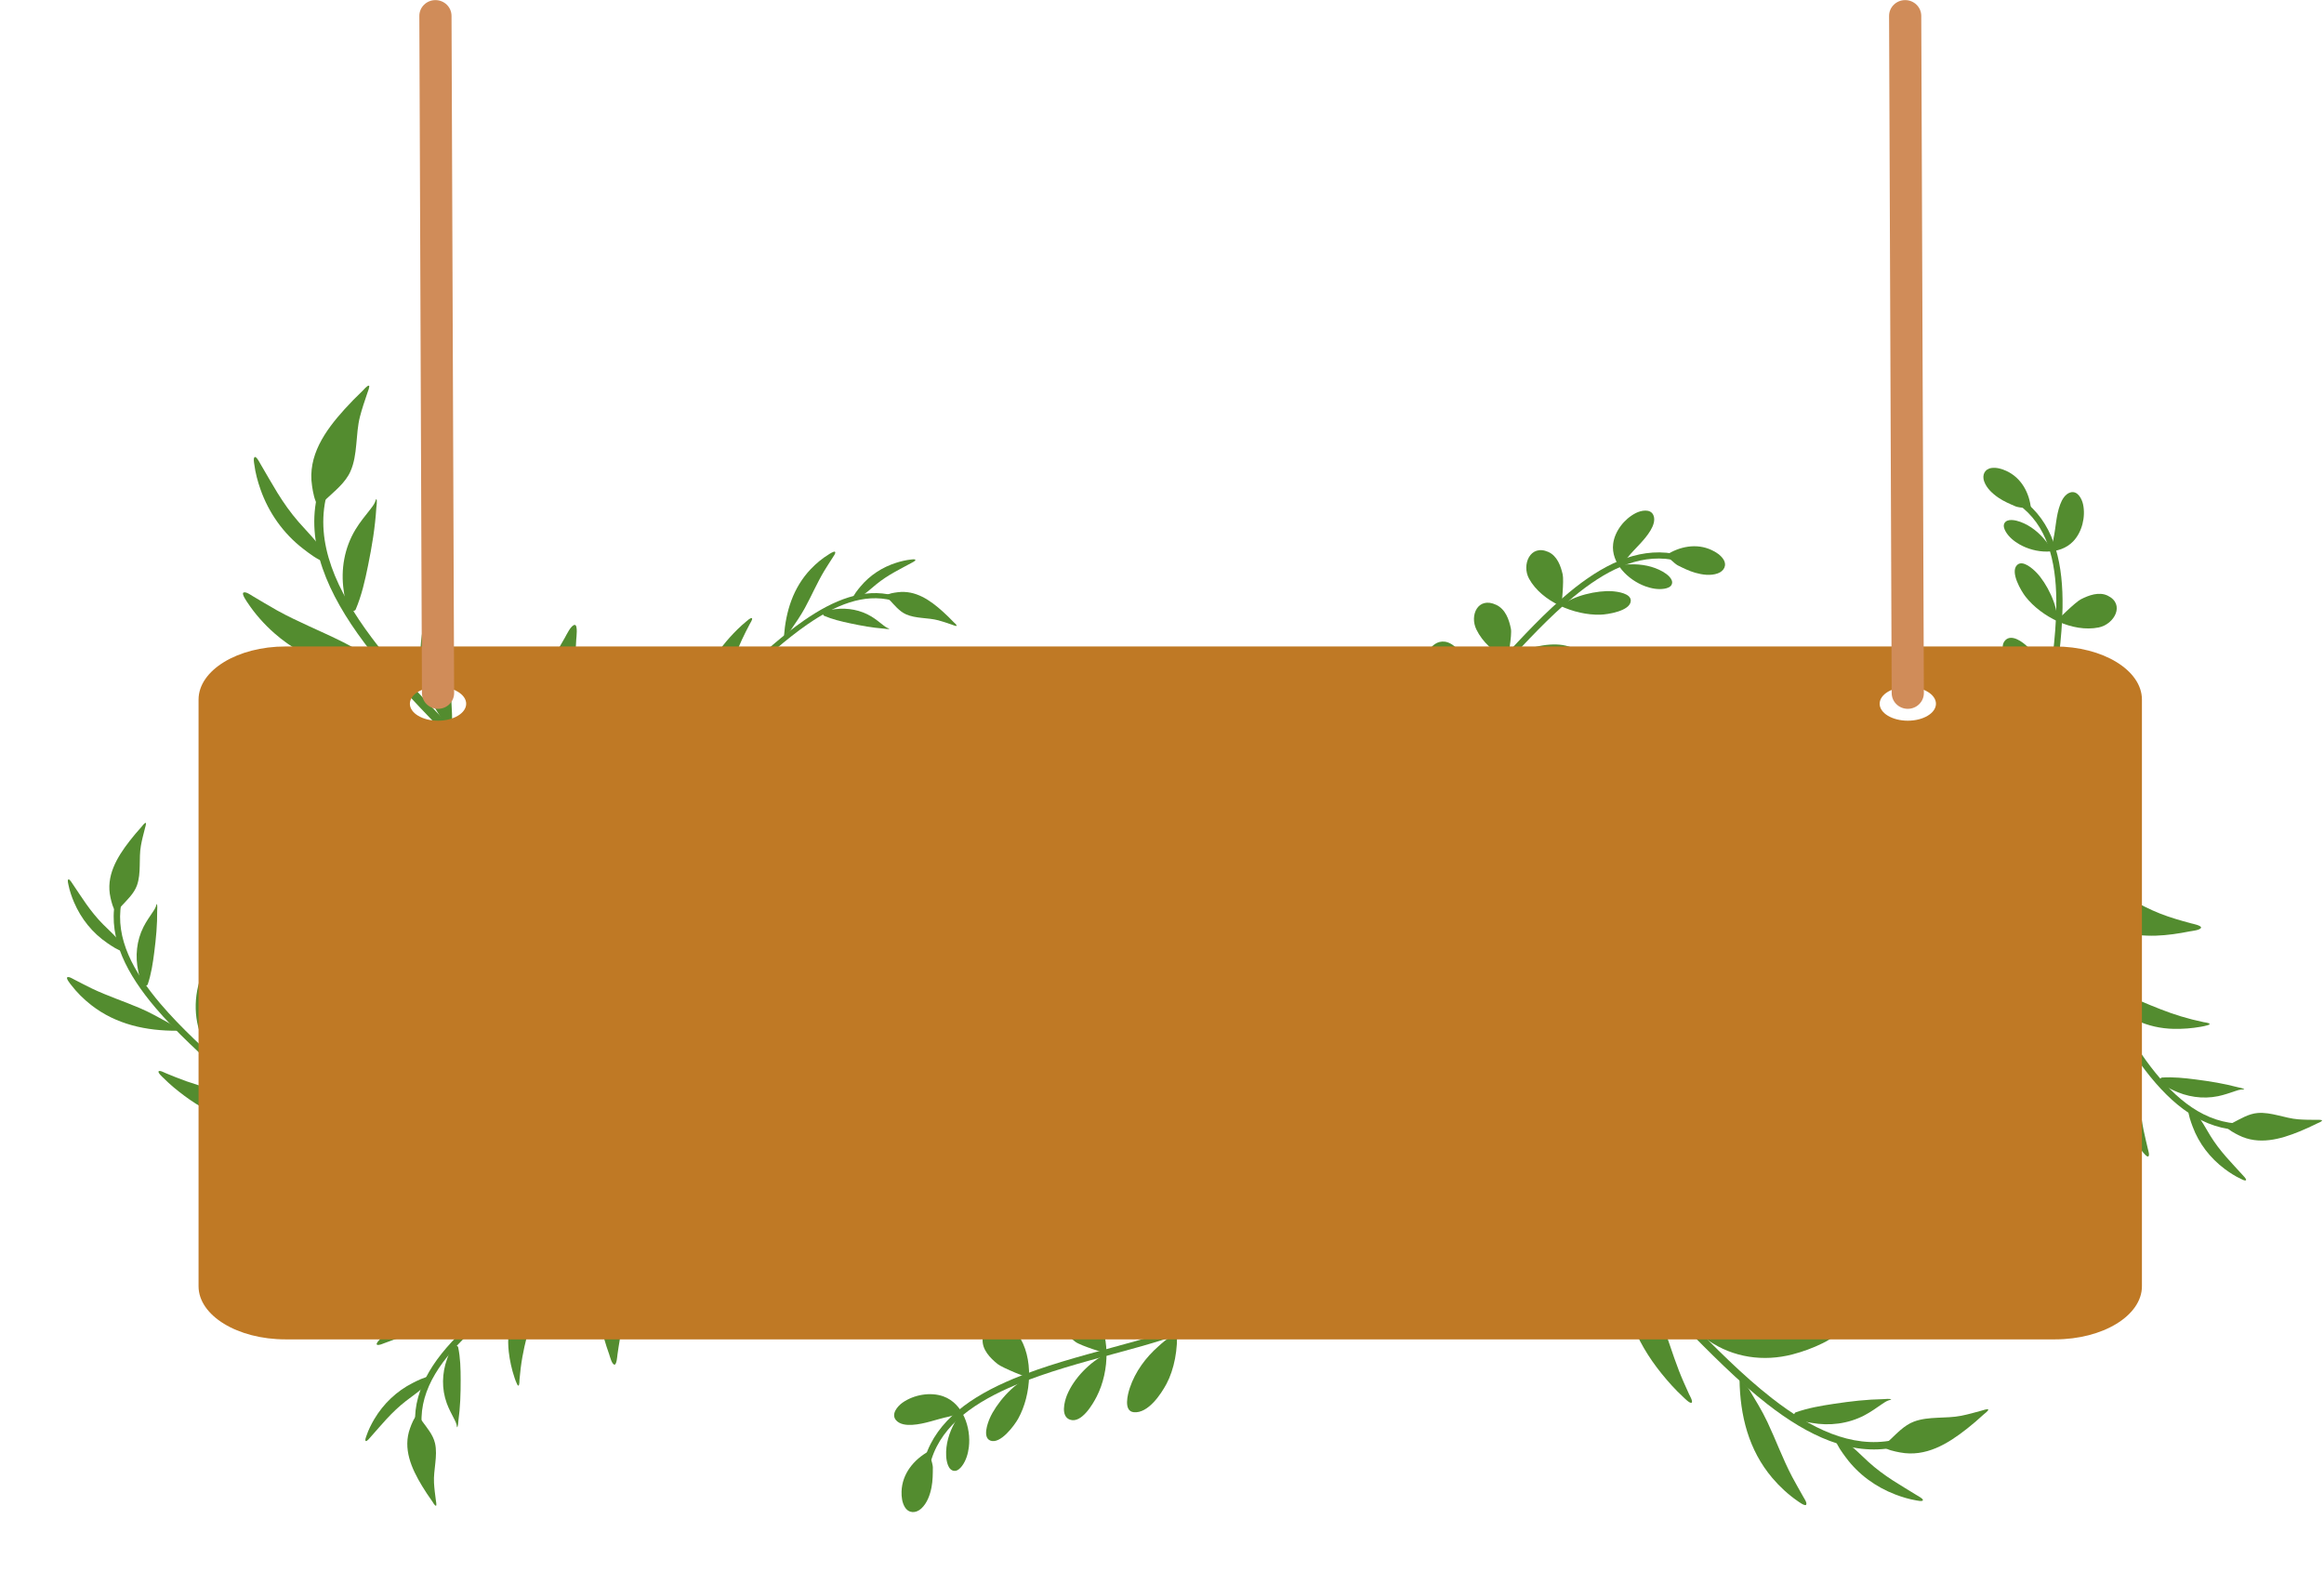 <?xml version="1.0" encoding="UTF-8" standalone="no"?><svg xmlns="http://www.w3.org/2000/svg" xmlns:xlink="http://www.w3.org/1999/xlink" clip-rule="evenodd" fill="#000000" fill-rule="evenodd" height="1415.2" preserveAspectRatio="xMidYMid meet" stroke-linejoin="round" stroke-miterlimit="2" version="1" viewBox="-59.3 0.5 2074.6 1415.2" width="2074.6" zoomAndPan="magnify"><g><g><g><g><g id="change1_46"><path d="M1473.32,1138.76C1472.51,1140.91 1470.11,1142 1467.96,1141.19C1465.8,1140.39 1464.71,1137.98 1465.52,1135.83C1473.67,1114.09 1468.65,1092 1457.04,1072.29C1439.13,1041.91 1405.61,1017.07 1378.18,1007.36C1320.81,987.062 1222.49,983.5 1142.58,960.338C1087.96,944.506 1041.95,919.461 1022.14,874.768C1021.21,872.666 1022.16,870.203 1024.26,869.271C1026.37,868.339 1028.83,869.29 1029.76,871.392C1048.63,913.968 1092.87,937.252 1144.9,952.334C1224.96,975.543 1323.47,979.165 1380.96,999.504C1409.92,1009.75 1445.31,1035.98 1464.21,1068.06C1477.13,1089.98 1482.38,1114.59 1473.32,1138.76Z" fill="#538c2f" transform="matrix(-.196 .634 .641 .19 1390.273 -364.055)"/></g><g id="change1_40"><path d="M347.286,1202.64C341.372,1199.43 337.036,1191.04 333.755,1185.56C322.858,1167.38 315.767,1146.34 315.491,1124.98C315.39,1117.13 316.302,1094.42 329.495,1097.18C347.04,1100.85 354.97,1128.87 357.629,1143.43C364.922,1183.38 345.866,1248.11 303.566,1262.81C282.793,1270.02 254.888,1254.64 268.383,1230.74C278.783,1212.32 302.836,1204.53 322.272,1200.81C327.199,1199.87 347.286,1202.64 347.286,1202.64Z" fill="#538c2f" transform="matrix(-.441 .501 .505 .432 1306.242 -16.137)"/></g><g id="change1_4"><path d="M274.879,1157.45C258.24,1141.54 245.193,1115.5 243.445,1092.78C242.776,1084.08 243.79,1064.84 256.319,1064.38C271.551,1063.82 277.605,1091.38 279.351,1102.05C285.19,1137.76 272.487,1183.34 241.697,1204.84C223.847,1217.31 196.701,1209.97 204.193,1184.37C208.029,1171.26 221.228,1164.29 233.164,1159.92C241.013,1157.05 274.879,1157.45 274.879,1157.45Z" fill="#538c2f" transform="matrix(-.441 .501 .505 .432 1306.242 -16.137)"/></g><g id="change1_27"><path d="M190.901,1098.95C174.919,1086.61 162.18,1055.2 160.311,1036.16C159.631,1029.22 158.83,1010.34 169.478,1009.52C182.892,1008.5 192.395,1036.71 194.308,1046.35C200.96,1079.86 189.997,1125.6 161.937,1147.26C145.107,1160.25 115.057,1153.53 121.834,1127.99C125.119,1115.61 137.786,1108.67 148.802,1104.27C156.682,1101.12 190.901,1098.95 190.901,1098.95Z" fill="#538c2f" transform="matrix(-.441 .501 .505 .432 1306.242 -16.137)"/></g><g id="change1_38"><path d="M126.281,1033.27C122.179,1030.24 121.147,1022.45 120.241,1017.93C117.349,1003.51 117.591,988.265 122.801,974.369C124.891,968.792 130.347,957.794 138.117,959.696C141.97,960.639 144.118,964.834 145.334,968.246C148.185,976.247 147.934,985.402 146.38,993.639C141.872,1017.53 122.935,1043.93 96.687,1045.08C79.42,1045.84 60.776,1035.94 50.461,1022.27C45.843,1016.16 40.927,1004.24 49.327,998.848C55.509,994.883 64.008,996.787 70.371,999.205C85.146,1004.82 97.196,1015.08 110.83,1022.72C114.094,1024.55 126.281,1033.27 126.281,1033.27Z" fill="#538c2f" transform="matrix(-.441 .501 .505 .432 1306.242 -16.137)"/></g><g id="change1_12"><path d="M100.213,973.666C85.503,958.04 77.022,936.565 83.154,915.137C84.966,908.805 87.88,902.249 92.882,897.781C100.014,891.41 108.588,894.214 113.06,902.038C118.027,910.727 118.332,921.75 117.2,931.445C116.211,939.913 113.682,947.973 111.132,956.069C109.888,960.019 100.213,973.666 100.213,973.666Z" fill="#538c2f" transform="matrix(-.441 .501 .505 .432 1306.242 -16.137)"/></g></g><g><g id="change1_54"><path d="M1473.32,1138.76C1472.51,1140.91 1470.11,1142 1467.96,1141.19C1465.8,1140.39 1464.71,1137.98 1465.52,1135.83C1473.67,1114.09 1468.65,1092 1457.04,1072.29C1439.13,1041.91 1405.61,1017.07 1378.18,1007.36C1320.81,987.062 1222.49,983.5 1142.58,960.338C1087.96,944.506 1041.95,919.461 1022.14,874.768C1021.21,872.666 1022.16,870.203 1024.26,869.271C1026.37,868.339 1028.83,869.29 1029.76,871.392C1048.63,913.968 1092.87,937.252 1144.9,952.334C1224.96,975.543 1323.47,979.165 1380.96,999.504C1409.92,1009.75 1445.31,1035.98 1464.21,1068.06C1477.13,1089.98 1482.38,1114.59 1473.32,1138.76Z" fill="#538c2f" transform="matrix(.711 -.083 -.081 -.703 110.632 2001.259)"/></g><g id="change1_55"><path d="M347.286,1202.64C341.372,1199.43 337.036,1191.04 333.755,1185.56C322.858,1167.38 315.767,1146.34 315.491,1124.98C315.39,1117.13 316.302,1094.42 329.495,1097.18C347.04,1100.85 354.97,1128.87 357.629,1143.43C364.922,1183.38 345.866,1248.11 303.566,1262.81C282.793,1270.02 254.888,1254.64 268.383,1230.74C278.783,1212.32 302.836,1204.53 322.272,1200.81C327.199,1199.87 347.286,1202.64 347.286,1202.64Z" fill="#538c2f" transform="matrix(.682 .212 .216 -.676 491.125 1932.97)"/></g><g id="change1_51"><path d="M274.879,1157.45C258.24,1141.54 245.193,1115.5 243.445,1092.78C242.776,1084.08 243.79,1064.84 256.319,1064.38C271.551,1063.82 277.605,1091.38 279.351,1102.05C285.19,1137.76 272.487,1183.34 241.697,1204.84C223.847,1217.31 196.701,1209.97 204.193,1184.37C208.029,1171.26 221.228,1164.29 233.164,1159.92C241.013,1157.05 274.879,1157.45 274.879,1157.45Z" fill="#538c2f" transform="matrix(.682 .212 .216 -.676 491.125 1932.97)"/></g><g id="change1_13"><path d="M190.901,1098.95C174.919,1086.61 162.18,1055.2 160.311,1036.16C159.631,1029.22 158.83,1010.34 169.478,1009.52C182.892,1008.5 192.395,1036.71 194.308,1046.35C200.96,1079.86 189.997,1125.6 161.937,1147.26C145.107,1160.25 115.057,1153.53 121.834,1127.99C125.119,1115.61 137.786,1108.67 148.802,1104.27C156.682,1101.12 190.901,1098.95 190.901,1098.95Z" fill="#538c2f" transform="matrix(.682 .212 .216 -.676 491.125 1932.97)"/></g><g id="change1_2"><path d="M126.281,1033.27C122.179,1030.24 121.147,1022.45 120.241,1017.93C117.349,1003.51 117.591,988.265 122.801,974.369C124.891,968.792 130.347,957.794 138.117,959.696C141.97,960.639 144.118,964.834 145.334,968.246C148.185,976.247 147.934,985.402 146.38,993.639C141.872,1017.53 122.935,1043.93 96.687,1045.08C79.42,1045.84 60.776,1035.94 50.461,1022.27C45.843,1016.16 40.927,1004.24 49.327,998.848C55.509,994.883 64.008,996.787 70.371,999.205C85.146,1004.82 97.196,1015.08 110.83,1022.72C114.094,1024.55 126.281,1033.27 126.281,1033.27Z" fill="#538c2f" transform="matrix(.682 .212 .216 -.676 491.125 1932.97)"/></g><g id="change1_19"><path d="M100.213,973.666C85.503,958.04 77.022,936.565 83.154,915.137C84.966,908.805 87.88,902.249 92.882,897.781C100.014,891.41 108.588,894.214 113.06,902.038C118.027,910.727 118.332,921.75 117.2,931.445C116.211,939.913 113.682,947.973 111.132,956.069C109.888,960.019 100.213,973.666 100.213,973.666Z" fill="#538c2f" transform="matrix(.682 .212 .216 -.676 491.125 1932.97)"/></g></g><g><g id="change1_6"><path d="M1473.32,1138.76C1472.51,1140.91 1470.11,1142 1467.96,1141.19C1465.8,1140.39 1464.71,1137.98 1465.52,1135.83C1473.67,1114.09 1468.65,1092 1457.04,1072.29C1439.13,1041.91 1405.61,1017.07 1378.18,1007.36C1320.81,987.062 1222.49,983.5 1142.58,960.338C1087.96,944.506 1041.95,919.461 1022.14,874.768C1021.21,872.666 1022.16,870.203 1024.26,869.271C1026.37,868.339 1028.83,869.29 1029.76,871.392C1048.63,913.968 1092.87,937.252 1144.9,952.334C1224.96,975.543 1323.47,979.165 1380.96,999.504C1409.92,1009.75 1445.31,1035.98 1464.21,1068.06C1477.13,1089.98 1482.38,1114.59 1473.32,1138.76Z" fill="#538c2f" transform="matrix(-.37 .547 -.563 -.366 2304.944 255.744)"/></g><g id="change1_43"><path d="M347.286,1202.64C341.372,1199.43 337.036,1191.04 333.755,1185.56C322.858,1167.38 315.767,1146.34 315.491,1124.98C315.39,1117.13 316.302,1094.42 329.495,1097.18C347.04,1100.85 354.97,1128.87 357.629,1143.43C364.922,1183.38 345.866,1248.11 303.566,1262.81C282.793,1270.02 254.888,1254.64 268.383,1230.74C278.783,1212.32 302.836,1204.53 322.272,1200.81C327.199,1199.87 347.286,1202.64 347.286,1202.64Z" fill="#538c2f" transform="matrix(-.109 .649 -.665 -.11 2086.252 538.2)"/></g><g id="change1_32"><path d="M274.879,1157.45C258.24,1141.54 245.193,1115.5 243.445,1092.78C242.776,1084.08 243.79,1064.84 256.319,1064.38C271.551,1063.82 277.605,1091.38 279.351,1102.05C285.19,1137.76 272.487,1183.34 241.697,1204.84C223.847,1217.31 196.701,1209.97 204.193,1184.37C208.029,1171.26 221.228,1164.29 233.164,1159.92C241.013,1157.05 274.879,1157.45 274.879,1157.45Z" fill="#538c2f" transform="matrix(-.109 .649 -.665 -.11 2086.252 538.2)"/></g><g id="change1_39"><path d="M190.901,1098.95C174.919,1086.61 162.18,1055.2 160.311,1036.16C159.631,1029.22 158.83,1010.34 169.478,1009.52C182.892,1008.5 192.395,1036.71 194.308,1046.35C200.96,1079.86 189.997,1125.6 161.937,1147.26C145.107,1160.25 115.057,1153.53 121.834,1127.99C125.119,1115.61 137.786,1108.67 148.802,1104.27C156.682,1101.12 190.901,1098.95 190.901,1098.95Z" fill="#538c2f" transform="matrix(-.109 .649 -.665 -.11 2086.252 538.2)"/></g><g id="change1_5"><path d="M126.281,1033.27C122.179,1030.24 121.147,1022.45 120.241,1017.93C117.349,1003.51 117.591,988.265 122.801,974.369C124.891,968.792 130.347,957.794 138.117,959.696C141.97,960.639 144.118,964.834 145.334,968.246C148.185,976.247 147.934,985.402 146.38,993.639C141.872,1017.53 122.935,1043.93 96.687,1045.08C79.42,1045.84 60.776,1035.94 50.461,1022.27C45.843,1016.16 40.927,1004.24 49.327,998.848C55.509,994.883 64.008,996.787 70.371,999.205C85.146,1004.82 97.196,1015.08 110.83,1022.72C114.094,1024.55 126.281,1033.27 126.281,1033.27Z" fill="#538c2f" transform="matrix(-.109 .649 -.665 -.11 2086.252 538.2)"/></g><g id="change1_34"><path d="M100.213,973.666C85.503,958.04 77.022,936.565 83.154,915.137C84.966,908.805 87.88,902.249 92.882,897.781C100.014,891.41 108.588,894.214 113.06,902.038C118.027,910.727 118.332,921.75 117.2,931.445C116.211,939.913 113.682,947.973 111.132,956.069C109.888,960.019 100.213,973.666 100.213,973.666Z" fill="#538c2f" transform="matrix(-.109 .649 -.665 -.11 2086.252 538.2)"/></g></g><g><g id="change1_7"><path d="M1473.32,1138.76C1472.51,1140.91 1470.11,1142 1467.96,1141.19C1465.8,1140.39 1464.71,1137.98 1465.52,1135.83C1473.67,1114.09 1468.65,1092 1457.04,1072.29C1439.13,1041.91 1405.61,1017.07 1378.18,1007.36C1320.81,987.062 1222.49,983.5 1142.58,960.338C1087.96,944.506 1041.95,919.461 1022.14,874.768C1021.21,872.666 1022.16,870.203 1024.26,869.271C1026.37,868.339 1028.83,869.29 1029.76,871.392C1048.63,913.968 1092.87,937.252 1144.9,952.334C1224.96,975.543 1323.47,979.165 1380.96,999.504C1409.92,1009.75 1445.31,1035.98 1464.21,1068.06C1477.13,1089.98 1482.38,1114.59 1473.32,1138.76Z" fill="#538c2f" transform="matrix(.572 .379 -.383 .566 -206.31 -76.532)"/></g><g id="change1_16"><path d="M1413.92,1016.56C1362.32,985.399 1313.84,946.378 1295.29,886.582C1291,872.761 1288.41,858.3 1286.5,843.972C1286.16,841.463 1283.57,830.823 1286.39,828.888C1288.81,827.226 1294.92,837.581 1295.75,838.799C1303.62,850.256 1311.66,861.548 1320.79,872.043C1339.4,893.428 1362.66,910.206 1380.82,931.957C1398.49,953.125 1409.45,977.892 1417.26,1004.11C1418,1006.58 1413.92,1016.56 1413.92,1016.56Z" fill="#538c2f" transform="matrix(.572 .379 -.383 .566 -206.31 -76.532)"/></g><g id="change1_57"><path d="M1367.33,998.831C1328.7,1026.85 1286,1037.94 1238.21,1035.36C1226.51,1034.73 1214.67,1033.52 1203.17,1031.19C1201.9,1030.93 1192.18,1029.61 1192.4,1027.27C1192.6,1025.08 1200.27,1024.4 1201.65,1024.12C1211.09,1022.23 1220.53,1020.39 1229.86,1017.99C1269.63,1007.78 1306.15,991.605 1348.06,993.241C1352.07,993.398 1367.33,998.831 1367.33,998.831Z" fill="#538c2f" transform="matrix(.572 .379 -.383 .566 -206.31 -76.532)"/></g><g id="change1_26"><path d="M1260.22,977.532C1253.03,977.335 1245.49,974.284 1238.83,971.933C1207.52,960.867 1184.21,936.557 1172.69,905.589C1168.62,894.632 1165.6,883.152 1163.86,871.587C1163.43,868.779 1163.05,865.94 1162.99,863.098C1162.98,862.553 1162.75,860.246 1163.57,859.979C1165.03,859.506 1168,865.714 1168.51,866.555C1173.72,875.133 1179.28,883.475 1185.25,891.549C1207.04,921.05 1234.33,945.675 1256.51,974.716C1257.07,975.456 1260.22,977.532 1260.22,977.532Z" fill="#538c2f" transform="matrix(.572 .379 -.383 .566 -206.31 -76.532)"/></g><g id="change1_49"><path d="M1183.17,969.461C1149.76,992.195 1112.66,1006.93 1071.58,1003.77C1059.06,1002.81 1046.38,1000.29 1034.52,996.129C1033.41,995.741 1024.6,993.006 1025.43,990.841C1026.29,988.567 1032.46,988.474 1034.28,988.257C1042.93,987.222 1051.59,986.464 1060.22,985.246C1082.58,982.089 1104.27,976.011 1126.44,971.939C1140.67,969.326 1154.91,968.372 1169.28,967.18C1172.09,966.947 1183.17,969.461 1183.17,969.461Z" fill="#538c2f" transform="matrix(.572 .379 -.383 .566 -206.31 -76.532)"/></g><g id="change1_23"><path d="M1114.82,945.656C1108.2,943.628 1102.29,937.627 1097.49,932.978C1083.11,919.052 1073.33,900.842 1070.81,880.887C1069.81,872.999 1069.99,865.065 1069.96,857.135C1069.95,854.749 1069.9,852.288 1069.34,849.957C1069.26,849.644 1068.26,846.442 1068.26,846.442C1069.83,846.442 1072.97,852.274 1073.67,853.296C1078.75,860.743 1083.51,868.485 1087.96,876.326C1092.48,884.3 1096.7,892.45 1100.82,900.643C1107.3,913.562 1113.53,926.654 1117.33,940.654C1117.63,941.734 1114.82,945.656 1114.82,945.656Z" fill="#538c2f" transform="matrix(.572 .379 -.383 .566 -206.31 -76.532)"/></g><g id="change1_3"><path d="M1067.05,922.601C1059.66,924.818 1051.3,924.722 1043.69,924.637C1020.34,924.376 997.598,917.084 978.109,904.291C971.387,899.879 964.851,894.877 959.166,889.17C958.282,888.282 954.54,885.099 955.228,883.471C955.94,881.786 962.58,885.044 963.47,885.407C973.078,889.323 982.573,893.51 992.249,897.262C1002.89,901.39 1013.76,904.87 1024.94,907.215C1036.9,909.722 1049.02,911.095 1060.43,915.639C1062.22,916.35 1067.05,922.601 1067.05,922.601Z" fill="#538c2f" transform="matrix(.572 .379 -.383 .566 -206.31 -76.532)"/></g><g id="change1_35"><path d="M1030.29,884.385C1024.13,882.589 1018.38,877.101 1013.89,872.837C993.057,853.032 991.426,824.527 993.196,797.484C993.719,789.493 994.554,781.524 995.696,773.598C995.866,772.425 995.941,766.69 997.366,766.088C998.449,765.631 1000.29,771.941 1000.49,772.518C1003.07,779.833 1005.64,787.162 1008.76,794.269C1015.7,810.061 1029.19,823.613 1033.49,840.419C1036.36,851.635 1033.4,863.669 1031.74,874.872C1031.45,876.776 1030.29,884.385 1030.29,884.385Z" fill="#538c2f" transform="matrix(.572 .379 -.383 .566 -206.31 -76.532)"/></g></g><g><g id="change1_52"><path d="M1473.32,1138.76C1472.51,1140.91 1470.11,1142 1467.96,1141.19C1465.8,1140.39 1464.71,1137.98 1465.52,1135.83C1473.67,1114.09 1468.65,1092 1457.04,1072.29C1439.13,1041.91 1405.61,1017.07 1378.18,1007.36C1320.81,987.062 1222.49,983.5 1142.58,960.338C1087.96,944.506 1041.95,919.461 1022.14,874.768C1021.21,872.666 1022.16,870.203 1024.26,869.271C1026.37,868.339 1028.83,869.29 1029.76,871.392C1048.63,913.968 1092.87,937.252 1144.9,952.334C1224.96,975.543 1323.47,979.165 1380.96,999.504C1409.92,1009.75 1445.31,1035.98 1464.21,1068.06C1477.13,1089.98 1482.38,1114.59 1473.32,1138.76Z" fill="#538c2f" transform="matrix(.619 -.305 -.312 -.602 -48.48 2110.01)"/></g><g id="change1_30"><path d="M1413.92,1016.56C1362.32,985.399 1313.84,946.378 1295.29,886.582C1291,872.761 1288.41,858.3 1286.5,843.972C1286.16,841.463 1283.57,830.823 1286.39,828.888C1288.81,827.226 1294.92,837.581 1295.75,838.799C1303.62,850.256 1311.66,861.548 1320.79,872.043C1339.4,893.428 1362.66,910.206 1380.82,931.957C1398.49,953.125 1409.45,977.892 1417.26,1004.11C1418,1006.58 1413.92,1016.56 1413.92,1016.56Z" fill="#538c2f" transform="matrix(.619 -.305 -.312 -.602 -48.48 2110.01)"/></g><g id="change1_33"><path d="M1367.33,998.831C1328.7,1026.85 1286,1037.94 1238.21,1035.36C1226.51,1034.73 1214.67,1033.52 1203.17,1031.19C1201.9,1030.93 1192.18,1029.61 1192.4,1027.27C1192.6,1025.08 1200.27,1024.4 1201.65,1024.12C1211.09,1022.23 1220.53,1020.39 1229.86,1017.99C1269.63,1007.78 1306.15,991.605 1348.06,993.241C1352.07,993.398 1367.33,998.831 1367.33,998.831Z" fill="#538c2f" transform="matrix(.619 -.305 -.312 -.602 -48.48 2110.01)"/></g><g id="change1_53"><path d="M1260.22,977.532C1253.03,977.335 1245.49,974.284 1238.83,971.933C1207.52,960.867 1184.21,936.557 1172.69,905.589C1168.62,894.632 1165.6,883.152 1163.86,871.587C1163.43,868.779 1163.05,865.94 1162.99,863.098C1162.98,862.553 1162.75,860.246 1163.57,859.979C1165.03,859.506 1168,865.714 1168.51,866.555C1173.72,875.133 1179.28,883.475 1185.25,891.549C1207.04,921.05 1234.33,945.675 1256.51,974.716C1257.07,975.456 1260.22,977.532 1260.22,977.532Z" fill="#538c2f" transform="matrix(.619 -.305 -.312 -.602 -48.48 2110.01)"/></g><g id="change1_14"><path d="M1183.17,969.461C1149.76,992.195 1112.66,1006.93 1071.58,1003.77C1059.06,1002.81 1046.38,1000.29 1034.52,996.129C1033.41,995.741 1024.6,993.006 1025.43,990.841C1026.29,988.567 1032.46,988.474 1034.28,988.257C1042.93,987.222 1051.59,986.464 1060.22,985.246C1082.58,982.089 1104.27,976.011 1126.44,971.939C1140.67,969.326 1154.91,968.372 1169.28,967.18C1172.09,966.947 1183.17,969.461 1183.17,969.461Z" fill="#538c2f" transform="matrix(.619 -.305 -.312 -.602 -48.48 2110.01)"/></g><g id="change1_59"><path d="M1114.82,945.656C1108.2,943.628 1102.29,937.627 1097.49,932.978C1083.11,919.052 1073.33,900.842 1070.81,880.887C1069.81,872.999 1069.99,865.065 1069.96,857.135C1069.95,854.749 1069.9,852.288 1069.34,849.957C1069.26,849.644 1068.26,846.442 1068.26,846.442C1069.83,846.442 1072.97,852.274 1073.67,853.296C1078.75,860.743 1083.51,868.485 1087.96,876.326C1092.48,884.3 1096.7,892.45 1100.82,900.643C1107.3,913.562 1113.53,926.654 1117.33,940.654C1117.63,941.734 1114.82,945.656 1114.82,945.656Z" fill="#538c2f" transform="matrix(.619 -.305 -.312 -.602 -48.48 2110.01)"/></g><g id="change1_20"><path d="M1067.05,922.601C1059.66,924.818 1051.3,924.722 1043.69,924.637C1020.34,924.376 997.598,917.084 978.109,904.291C971.387,899.879 964.851,894.877 959.166,889.17C958.282,888.282 954.54,885.099 955.228,883.471C955.94,881.786 962.58,885.044 963.47,885.407C973.078,889.323 982.573,893.51 992.249,897.262C1002.89,901.39 1013.76,904.87 1024.94,907.215C1036.9,909.722 1049.02,911.095 1060.43,915.639C1062.22,916.35 1067.05,922.601 1067.05,922.601Z" fill="#538c2f" transform="matrix(.619 -.305 -.312 -.602 -48.48 2110.01)"/></g><g id="change1_61"><path d="M1030.29,884.385C1024.13,882.589 1018.38,877.101 1013.89,872.837C993.057,853.032 991.426,824.527 993.196,797.484C993.719,789.493 994.554,781.524 995.696,773.598C995.866,772.425 995.941,766.69 997.366,766.088C998.449,765.631 1000.29,771.941 1000.49,772.518C1003.07,779.833 1005.64,787.162 1008.76,794.269C1015.7,810.061 1029.19,823.613 1033.49,840.419C1036.36,851.635 1033.4,863.669 1031.74,874.872C1031.45,876.776 1030.29,884.385 1030.29,884.385Z" fill="#538c2f" transform="matrix(.619 -.305 -.312 -.602 -48.48 2110.01)"/></g></g><g><g id="change1_21"><path d="M1473.32,1138.76C1472.51,1140.91 1470.11,1142 1467.96,1141.19C1465.8,1140.39 1464.71,1137.98 1465.52,1135.83C1473.67,1114.09 1468.65,1092 1457.04,1072.29C1439.13,1041.91 1405.61,1017.07 1378.18,1007.36C1320.81,987.062 1222.49,983.5 1142.58,960.338C1087.96,944.506 1041.95,919.461 1022.14,874.768C1021.21,872.666 1022.16,870.203 1024.26,869.271C1026.37,868.339 1028.83,869.29 1029.76,871.392C1048.63,913.968 1092.87,937.252 1144.9,952.334C1224.96,975.543 1323.47,979.165 1380.96,999.504C1409.92,1009.75 1445.31,1035.98 1464.21,1068.06C1477.13,1089.98 1482.38,1114.59 1473.32,1138.76Z" fill="#538c2f" transform="matrix(-.467 -.646 -.665 .459 2690.785 1551.386)"/></g><g id="change1_42"><path d="M1413.92,1016.56C1362.32,985.399 1313.84,946.378 1295.29,886.582C1291,872.761 1288.41,858.3 1286.5,843.972C1286.16,841.463 1283.57,830.823 1286.39,828.888C1288.81,827.226 1294.92,837.581 1295.75,838.799C1303.62,850.256 1311.66,861.548 1320.79,872.043C1339.4,893.428 1362.66,910.206 1380.82,931.957C1398.49,953.125 1409.45,977.892 1417.26,1004.11C1418,1006.58 1413.92,1016.56 1413.92,1016.56Z" fill="#538c2f" transform="matrix(-.467 -.646 -.665 .459 2690.785 1551.386)"/></g><g id="change1_45"><path d="M1367.33,998.831C1328.7,1026.85 1286,1037.94 1238.21,1035.36C1226.51,1034.73 1214.67,1033.52 1203.17,1031.19C1201.9,1030.93 1192.18,1029.61 1192.4,1027.27C1192.6,1025.08 1200.27,1024.4 1201.65,1024.12C1211.09,1022.23 1220.53,1020.39 1229.86,1017.99C1269.63,1007.78 1306.15,991.605 1348.06,993.241C1352.07,993.398 1367.33,998.831 1367.33,998.831Z" fill="#538c2f" transform="matrix(-.467 -.646 -.665 .459 2690.785 1551.386)"/></g><g id="change1_50"><path d="M1260.22,977.532C1253.03,977.335 1245.49,974.284 1238.83,971.933C1207.52,960.867 1184.21,936.557 1172.69,905.589C1168.62,894.632 1165.6,883.152 1163.86,871.587C1163.43,868.779 1163.05,865.94 1162.99,863.098C1162.98,862.553 1162.75,860.246 1163.57,859.979C1165.03,859.506 1168,865.714 1168.51,866.555C1173.72,875.133 1179.28,883.475 1185.25,891.549C1207.04,921.05 1234.33,945.675 1256.51,974.716C1257.07,975.456 1260.22,977.532 1260.22,977.532Z" fill="#538c2f" transform="matrix(-.467 -.646 -.665 .459 2690.785 1551.386)"/></g><g id="change1_63"><path d="M1183.17,969.461C1149.76,992.195 1112.66,1006.93 1071.58,1003.77C1059.06,1002.81 1046.38,1000.29 1034.52,996.129C1033.41,995.741 1024.6,993.006 1025.43,990.841C1026.29,988.567 1032.46,988.474 1034.28,988.257C1042.93,987.222 1051.59,986.464 1060.22,985.246C1082.58,982.089 1104.27,976.011 1126.44,971.939C1140.67,969.326 1154.91,968.372 1169.28,967.18C1172.09,966.947 1183.17,969.461 1183.17,969.461Z" fill="#538c2f" transform="matrix(-.467 -.646 -.665 .459 2690.785 1551.386)"/></g><g id="change1_15"><path d="M1114.82,945.656C1108.2,943.628 1102.29,937.627 1097.49,932.978C1083.11,919.052 1073.33,900.842 1070.81,880.887C1069.81,872.999 1069.99,865.065 1069.96,857.135C1069.95,854.749 1069.9,852.288 1069.34,849.957C1069.26,849.644 1068.26,846.442 1068.26,846.442C1069.83,846.442 1072.97,852.274 1073.67,853.296C1078.75,860.743 1083.51,868.485 1087.96,876.326C1092.48,884.3 1096.7,892.45 1100.82,900.643C1107.3,913.562 1113.53,926.654 1117.33,940.654C1117.63,941.734 1114.82,945.656 1114.82,945.656Z" fill="#538c2f" transform="matrix(-.467 -.646 -.665 .459 2690.785 1551.386)"/></g><g id="change1_8"><path d="M1067.05,922.601C1059.66,924.818 1051.3,924.722 1043.69,924.637C1020.34,924.376 997.598,917.084 978.109,904.291C971.387,899.879 964.851,894.877 959.166,889.17C958.282,888.282 954.54,885.099 955.228,883.471C955.94,881.786 962.58,885.044 963.47,885.407C973.078,889.323 982.573,893.51 992.249,897.262C1002.89,901.39 1013.76,904.87 1024.94,907.215C1036.9,909.722 1049.02,911.095 1060.43,915.639C1062.22,916.35 1067.05,922.601 1067.05,922.601Z" fill="#538c2f" transform="matrix(-.467 -.646 -.665 .459 2690.785 1551.386)"/></g><g id="change1_48"><path d="M1030.29,884.385C1024.13,882.589 1018.38,877.101 1013.89,872.837C993.057,853.032 991.426,824.527 993.196,797.484C993.719,789.493 994.554,781.524 995.696,773.598C995.866,772.425 995.941,766.69 997.366,766.088C998.449,765.631 1000.29,771.941 1000.49,772.518C1003.07,779.833 1005.64,787.162 1008.76,794.269C1015.7,810.061 1029.19,823.613 1033.49,840.419C1036.36,851.635 1033.4,863.669 1031.74,874.872C1031.45,876.776 1030.29,884.385 1030.29,884.385Z" fill="#538c2f" transform="matrix(-.467 -.646 -.665 .459 2690.785 1551.386)"/></g></g><g><g id="change1_56"><path d="M1473.32,1138.76C1472.51,1140.91 1470.11,1142 1467.96,1141.19C1465.8,1140.39 1464.71,1137.98 1465.52,1135.83C1473.67,1114.09 1468.65,1092 1457.04,1072.29C1439.13,1041.91 1405.61,1017.07 1378.18,1007.36C1320.81,987.062 1222.49,983.5 1142.58,960.338C1087.96,944.506 1041.95,919.461 1022.14,874.768C1021.21,872.666 1022.16,870.203 1024.26,869.271C1026.37,868.339 1028.83,869.29 1029.76,871.392C1048.63,913.968 1092.87,937.252 1144.9,952.334C1224.96,975.543 1323.47,979.165 1380.96,999.504C1409.92,1009.75 1445.31,1035.98 1464.21,1068.06C1477.13,1089.98 1482.38,1114.59 1473.32,1138.76Z" fill="#538c2f" transform="matrix(-.349 .43 -.439 -.347 1479.048 396.076)"/></g><g id="change1_17"><path d="M1413.92,1016.56C1362.32,985.399 1313.84,946.378 1295.29,886.582C1291,872.761 1288.41,858.3 1286.5,843.972C1286.16,841.463 1283.57,830.823 1286.39,828.888C1288.81,827.226 1294.92,837.581 1295.75,838.799C1303.62,850.256 1311.66,861.548 1320.79,872.043C1339.4,893.428 1362.66,910.206 1380.82,931.957C1398.49,953.125 1409.45,977.892 1417.26,1004.11C1418,1006.58 1413.92,1016.56 1413.92,1016.56Z" fill="#538c2f" transform="matrix(-.349 .43 -.439 -.347 1479.048 396.076)"/></g><g id="change1_11"><path d="M1367.33,998.831C1328.7,1026.85 1286,1037.94 1238.21,1035.36C1226.51,1034.73 1214.67,1033.52 1203.17,1031.19C1201.9,1030.93 1192.18,1029.61 1192.4,1027.27C1192.6,1025.08 1200.27,1024.4 1201.65,1024.12C1211.09,1022.23 1220.53,1020.39 1229.86,1017.99C1269.63,1007.78 1306.15,991.605 1348.06,993.241C1352.07,993.398 1367.33,998.831 1367.33,998.831Z" fill="#538c2f" transform="matrix(-.349 .43 -.439 -.347 1479.048 396.076)"/></g><g id="change1_64"><path d="M1260.22,977.532C1253.03,977.335 1245.49,974.284 1238.83,971.933C1207.52,960.867 1184.21,936.557 1172.69,905.589C1168.62,894.632 1165.6,883.152 1163.86,871.587C1163.43,868.779 1163.05,865.94 1162.99,863.098C1162.98,862.553 1162.75,860.246 1163.57,859.979C1165.03,859.506 1168,865.714 1168.51,866.555C1173.72,875.133 1179.28,883.475 1185.25,891.549C1207.04,921.05 1234.33,945.675 1256.51,974.716C1257.07,975.456 1260.22,977.532 1260.22,977.532Z" fill="#538c2f" transform="matrix(-.349 .43 -.439 -.347 1479.048 396.076)"/></g><g id="change1_9"><path d="M1183.17,969.461C1149.76,992.195 1112.66,1006.93 1071.58,1003.77C1059.06,1002.81 1046.38,1000.29 1034.52,996.129C1033.41,995.741 1024.6,993.006 1025.43,990.841C1026.29,988.567 1032.46,988.474 1034.28,988.257C1042.93,987.222 1051.59,986.464 1060.22,985.246C1082.58,982.089 1104.27,976.011 1126.44,971.939C1140.67,969.326 1154.91,968.372 1169.28,967.18C1172.09,966.947 1183.17,969.461 1183.17,969.461Z" fill="#538c2f" transform="matrix(-.349 .43 -.439 -.347 1479.048 396.076)"/></g><g id="change1_37"><path d="M1114.82,945.656C1108.2,943.628 1102.29,937.627 1097.49,932.978C1083.11,919.052 1073.33,900.842 1070.81,880.887C1069.81,872.999 1069.99,865.065 1069.96,857.135C1069.95,854.749 1069.9,852.288 1069.34,849.957C1069.26,849.644 1068.26,846.442 1068.26,846.442C1069.83,846.442 1072.97,852.274 1073.67,853.296C1078.75,860.743 1083.51,868.485 1087.96,876.326C1092.48,884.3 1096.7,892.45 1100.82,900.643C1107.3,913.562 1113.53,926.654 1117.33,940.654C1117.63,941.734 1114.82,945.656 1114.82,945.656Z" fill="#538c2f" transform="matrix(-.349 .43 -.439 -.347 1479.048 396.076)"/></g><g id="change1_60"><path d="M1067.05,922.601C1059.66,924.818 1051.3,924.722 1043.69,924.637C1020.34,924.376 997.598,917.084 978.109,904.291C971.387,899.879 964.851,894.877 959.166,889.17C958.282,888.282 954.54,885.099 955.228,883.471C955.94,881.786 962.58,885.044 963.47,885.407C973.078,889.323 982.573,893.51 992.249,897.262C1002.89,901.39 1013.76,904.87 1024.94,907.215C1036.9,909.722 1049.02,911.095 1060.43,915.639C1062.22,916.35 1067.05,922.601 1067.05,922.601Z" fill="#538c2f" transform="matrix(-.349 .43 -.439 -.347 1479.048 396.076)"/></g><g id="change1_28"><path d="M1030.29,884.385C1024.13,882.589 1018.38,877.101 1013.89,872.837C993.057,853.032 991.426,824.527 993.196,797.484C993.719,789.493 994.554,781.524 995.696,773.598C995.866,772.425 995.941,766.69 997.366,766.088C998.449,765.631 1000.29,771.941 1000.49,772.518C1003.07,779.833 1005.64,787.162 1008.76,794.269C1015.7,810.061 1029.19,823.613 1033.49,840.419C1036.36,851.635 1033.4,863.669 1031.74,874.872C1031.45,876.776 1030.29,884.385 1030.29,884.385Z" fill="#538c2f" transform="matrix(-.349 .43 -.439 -.347 1479.048 396.076)"/></g></g><g><g id="change1_10"><path d="M1473.32,1138.76C1472.51,1140.91 1470.11,1142 1467.96,1141.19C1465.8,1140.39 1464.71,1137.98 1465.52,1135.83C1473.67,1114.09 1468.65,1092 1457.04,1072.29C1439.13,1041.91 1405.61,1017.07 1378.18,1007.36C1320.81,987.062 1222.49,983.5 1142.58,960.338C1087.96,944.506 1041.95,919.461 1022.14,874.768C1021.21,872.666 1022.16,870.203 1024.26,869.271C1026.37,868.339 1028.83,869.29 1029.76,871.392C1048.63,913.968 1092.87,937.252 1144.9,952.334C1224.96,975.543 1323.47,979.165 1380.96,999.504C1409.92,1009.75 1445.31,1035.98 1464.21,1068.06C1477.13,1089.98 1482.38,1114.59 1473.32,1138.76Z" fill="#538c2f" transform="matrix(-.23 -.644 -.661 .223 2749.292 1472.192)"/></g><g id="change1_44"><path d="M1413.92,1016.56C1362.32,985.399 1313.84,946.378 1295.29,886.582C1291,872.761 1288.41,858.3 1286.5,843.972C1286.16,841.463 1283.57,830.823 1286.39,828.888C1288.81,827.226 1294.92,837.581 1295.75,838.799C1303.62,850.256 1311.66,861.548 1320.79,872.043C1339.4,893.428 1362.66,910.206 1380.82,931.957C1398.49,953.125 1409.45,977.892 1417.26,1004.11C1418,1006.58 1413.92,1016.56 1413.92,1016.56Z" fill="#538c2f" transform="matrix(-.23 -.644 -.661 .223 2749.292 1472.192)"/></g><g id="change1_31"><path d="M1367.33,998.831C1328.7,1026.85 1286,1037.94 1238.21,1035.36C1226.51,1034.73 1214.67,1033.52 1203.17,1031.19C1201.9,1030.93 1192.18,1029.61 1192.4,1027.27C1192.6,1025.08 1200.27,1024.4 1201.65,1024.12C1211.09,1022.23 1220.53,1020.39 1229.86,1017.99C1269.63,1007.78 1306.15,991.605 1348.06,993.241C1352.07,993.398 1367.33,998.831 1367.33,998.831Z" fill="#538c2f" transform="matrix(-.23 -.644 -.661 .223 2749.292 1472.192)"/></g><g id="change1_36"><path d="M1260.22,977.532C1253.03,977.335 1245.49,974.284 1238.83,971.933C1207.52,960.867 1184.21,936.557 1172.69,905.589C1168.62,894.632 1165.6,883.152 1163.86,871.587C1163.43,868.779 1163.05,865.94 1162.99,863.098C1162.98,862.553 1162.75,860.246 1163.57,859.979C1165.03,859.506 1168,865.714 1168.51,866.555C1173.72,875.133 1179.28,883.475 1185.25,891.549C1207.04,921.05 1234.33,945.675 1256.51,974.716C1257.07,975.456 1260.22,977.532 1260.22,977.532Z" fill="#538c2f" transform="matrix(-.23 -.644 -.661 .223 2749.292 1472.192)"/></g><g id="change1_66"><path d="M1183.17,969.461C1149.76,992.195 1112.66,1006.93 1071.58,1003.77C1059.06,1002.81 1046.38,1000.29 1034.52,996.129C1033.41,995.741 1024.6,993.006 1025.43,990.841C1026.29,988.567 1032.46,988.474 1034.28,988.257C1042.93,987.222 1051.59,986.464 1060.22,985.246C1082.58,982.089 1104.27,976.011 1126.44,971.939C1140.67,969.326 1154.91,968.372 1169.28,967.18C1172.09,966.947 1183.17,969.461 1183.17,969.461Z" fill="#538c2f" transform="matrix(-.23 -.644 -.661 .223 2749.292 1472.192)"/></g><g id="change1_58"><path d="M1114.82,945.656C1108.2,943.628 1102.29,937.627 1097.49,932.978C1083.11,919.052 1073.33,900.842 1070.81,880.887C1069.81,872.999 1069.99,865.065 1069.96,857.135C1069.95,854.749 1069.9,852.288 1069.34,849.957C1069.26,849.644 1068.26,846.442 1068.26,846.442C1069.83,846.442 1072.97,852.274 1073.67,853.296C1078.75,860.743 1083.51,868.485 1087.96,876.326C1092.48,884.3 1096.7,892.45 1100.82,900.643C1107.3,913.562 1113.53,926.654 1117.33,940.654C1117.63,941.734 1114.82,945.656 1114.82,945.656Z" fill="#538c2f" transform="matrix(-.23 -.644 -.661 .223 2749.292 1472.192)"/></g><g id="change1_22"><path d="M1067.05,922.601C1059.66,924.818 1051.3,924.722 1043.69,924.637C1020.34,924.376 997.598,917.084 978.109,904.291C971.387,899.879 964.851,894.877 959.166,889.17C958.282,888.282 954.54,885.099 955.228,883.471C955.94,881.786 962.58,885.044 963.47,885.407C973.078,889.323 982.573,893.51 992.249,897.262C1002.89,901.39 1013.76,904.87 1024.94,907.215C1036.9,909.722 1049.02,911.095 1060.43,915.639C1062.22,916.35 1067.05,922.601 1067.05,922.601Z" fill="#538c2f" transform="matrix(-.23 -.644 -.661 .223 2749.292 1472.192)"/></g><g id="change1_24"><path d="M1030.29,884.385C1024.13,882.589 1018.38,877.101 1013.89,872.837C993.057,853.032 991.426,824.527 993.196,797.484C993.719,789.493 994.554,781.524 995.696,773.598C995.866,772.425 995.941,766.69 997.366,766.088C998.449,765.631 1000.29,771.941 1000.49,772.518C1003.07,779.833 1005.64,787.162 1008.76,794.269C1015.7,810.061 1029.19,823.613 1033.49,840.419C1036.36,851.635 1033.4,863.669 1031.74,874.872C1031.45,876.776 1030.29,884.385 1030.29,884.385Z" fill="#538c2f" transform="matrix(-.23 -.644 -.661 .223 2749.292 1472.192)"/></g></g><g><g id="change1_62"><path d="M1473.32,1138.76C1472.51,1140.91 1470.11,1142 1467.96,1141.19C1465.8,1140.39 1464.71,1137.98 1465.52,1135.83C1473.67,1114.09 1468.65,1092 1457.04,1072.29C1439.13,1041.91 1405.61,1017.07 1378.18,1007.36C1320.81,987.062 1222.49,983.5 1142.58,960.338C1087.96,944.506 1041.95,919.461 1022.14,874.768C1021.21,872.666 1022.16,870.203 1024.26,869.271C1026.37,868.339 1028.83,869.29 1029.76,871.392C1048.63,913.968 1092.87,937.252 1144.9,952.334C1224.96,975.543 1323.47,979.165 1380.96,999.504C1409.92,1009.75 1445.31,1035.98 1464.21,1068.06C1477.13,1089.98 1482.38,1114.59 1473.32,1138.76Z" fill="#538c2f" transform="matrix(.765 .576 -.594 .75 -37.884 -804.29)"/></g><g id="change1_47"><path d="M1413.92,1016.56C1362.32,985.399 1313.84,946.378 1295.29,886.582C1291,872.761 1288.41,858.3 1286.5,843.972C1286.16,841.463 1283.57,830.823 1286.39,828.888C1288.81,827.226 1294.92,837.581 1295.75,838.799C1303.62,850.256 1311.66,861.548 1320.79,872.043C1339.4,893.428 1362.66,910.206 1380.82,931.957C1398.49,953.125 1409.45,977.892 1417.26,1004.11C1418,1006.58 1413.92,1016.56 1413.92,1016.56Z" fill="#538c2f" transform="matrix(.765 .576 -.594 .75 -37.884 -804.29)"/></g><g id="change1_18"><path d="M1367.33,998.831C1328.7,1026.85 1286,1037.94 1238.21,1035.36C1226.51,1034.73 1214.67,1033.52 1203.17,1031.19C1201.9,1030.93 1192.18,1029.61 1192.4,1027.27C1192.6,1025.08 1200.27,1024.4 1201.65,1024.12C1211.09,1022.23 1220.53,1020.39 1229.86,1017.99C1269.63,1007.78 1306.15,991.605 1348.06,993.241C1352.07,993.398 1367.33,998.831 1367.33,998.831Z" fill="#538c2f" transform="matrix(.765 .576 -.594 .75 -37.884 -804.29)"/></g><g id="change1_29"><path d="M1260.22,977.532C1253.03,977.335 1245.49,974.284 1238.83,971.933C1207.52,960.867 1184.21,936.557 1172.69,905.589C1168.62,894.632 1165.6,883.152 1163.86,871.587C1163.43,868.779 1163.05,865.94 1162.99,863.098C1162.98,862.553 1162.75,860.246 1163.57,859.979C1165.03,859.506 1168,865.714 1168.51,866.555C1173.72,875.133 1179.28,883.475 1185.25,891.549C1207.04,921.05 1234.33,945.675 1256.51,974.716C1257.07,975.456 1260.22,977.532 1260.22,977.532Z" fill="#538c2f" transform="matrix(.765 .576 -.594 .75 -37.884 -804.29)"/></g><g id="change1_41"><path d="M1183.17,969.461C1149.76,992.195 1112.66,1006.93 1071.58,1003.77C1059.06,1002.81 1046.38,1000.29 1034.52,996.129C1033.41,995.741 1024.6,993.006 1025.43,990.841C1026.29,988.567 1032.46,988.474 1034.28,988.257C1042.93,987.222 1051.59,986.464 1060.22,985.246C1082.58,982.089 1104.27,976.011 1126.44,971.939C1140.67,969.326 1154.91,968.372 1169.28,967.18C1172.09,966.947 1183.17,969.461 1183.17,969.461Z" fill="#538c2f" transform="matrix(.765 .576 -.594 .75 -37.884 -804.29)"/></g><g id="change1_1"><path d="M1114.82,945.656C1108.2,943.628 1102.29,937.627 1097.49,932.978C1083.11,919.052 1073.33,900.842 1070.81,880.887C1069.81,872.999 1069.99,865.065 1069.96,857.135C1069.95,854.749 1069.9,852.288 1069.34,849.957C1069.26,849.644 1068.26,846.442 1068.26,846.442C1069.83,846.442 1072.97,852.274 1073.67,853.296C1078.75,860.743 1083.51,868.485 1087.96,876.326C1092.48,884.3 1096.7,892.45 1100.82,900.643C1107.3,913.562 1113.53,926.654 1117.33,940.654C1117.63,941.734 1114.82,945.656 1114.82,945.656Z" fill="#538c2f" transform="matrix(.765 .576 -.594 .75 -37.884 -804.29)"/></g><g id="change1_65"><path d="M1067.05,922.601C1059.66,924.818 1051.3,924.722 1043.69,924.637C1020.34,924.376 997.598,917.084 978.109,904.291C971.387,899.879 964.851,894.877 959.166,889.17C958.282,888.282 954.54,885.099 955.228,883.471C955.94,881.786 962.58,885.044 963.47,885.407C973.078,889.323 982.573,893.51 992.249,897.262C1002.89,901.39 1013.76,904.87 1024.94,907.215C1036.9,909.722 1049.02,911.095 1060.43,915.639C1062.22,916.35 1067.05,922.601 1067.05,922.601Z" fill="#538c2f" transform="matrix(.765 .576 -.594 .75 -37.884 -804.29)"/></g><g id="change1_25"><path d="M1030.29,884.385C1024.13,882.589 1018.38,877.101 1013.89,872.837C993.057,853.032 991.426,824.527 993.196,797.484C993.719,789.493 994.554,781.524 995.696,773.598C995.866,772.425 995.941,766.69 997.366,766.088C998.449,765.631 1000.29,771.941 1000.49,772.518C1003.07,779.833 1005.64,787.162 1008.76,794.269C1015.7,810.061 1029.19,823.613 1033.49,840.419C1036.36,851.635 1033.4,863.669 1031.74,874.872C1031.45,876.776 1030.29,884.385 1030.29,884.385Z" fill="#538c2f" transform="matrix(.765 .576 -.594 .75 -37.884 -804.29)"/></g></g><g id="change2_1"><path d="M1983.06,1203.03L1983.06,2072.92C1983.06,2116.4 1947.75,2151.7 1904.27,2151.7L300.606,2151.7C257.124,2151.7 221.822,2116.4 221.822,2072.92L221.822,1203.03C221.822,1159.55 257.124,1124.25 300.606,1124.25L1904.27,1124.25C1947.75,1124.25 1983.06,1159.55 1983.06,1203.03ZM438.846,1184.08C424.763,1184.08 413.329,1195.33 413.329,1209.19C413.329,1223.06 424.763,1234.31 438.846,1234.31C452.929,1234.31 464.363,1223.06 464.363,1209.19C464.363,1195.33 452.929,1184.08 438.846,1184.08ZM1770.87,1184.08C1756.79,1184.08 1745.36,1195.33 1745.36,1209.19C1745.36,1223.06 1756.79,1234.31 1770.87,1234.31C1784.95,1234.31 1796.39,1223.06 1796.39,1209.19C1796.39,1195.33 1784.95,1184.08 1770.87,1184.08Z" fill="#bf7925" transform="matrix(.985 0 0 .602 -100.545 -99.213)"/></g><g id="change3_2"><path d="M2417.15,559.055C2417.12,551.006 2423.63,544.447 2431.68,544.416C2439.73,544.386 2446.29,550.896 2446.32,558.944L2448.68,1184.02C2448.71,1192.07 2442.2,1198.63 2434.15,1198.66C2426.11,1198.69 2419.55,1192.18 2419.51,1184.13L2417.15,559.055Z" fill="#d08c59" transform="matrix(.985 0 0 .967 -2065.857 -525.854)"/></g><g id="change3_1"><path d="M2417.15,559.055C2417.12,551.006 2423.63,544.447 2431.68,544.416C2439.73,544.386 2446.29,550.896 2446.32,558.944L2448.68,1184.02C2448.71,1192.07 2442.2,1198.63 2434.15,1198.66C2426.11,1198.69 2419.55,1192.18 2419.51,1184.13L2417.15,559.055Z" fill="#d08c59" transform="matrix(.985 0 0 .967 -753.845 -525.854)"/></g></g></g></g></svg>